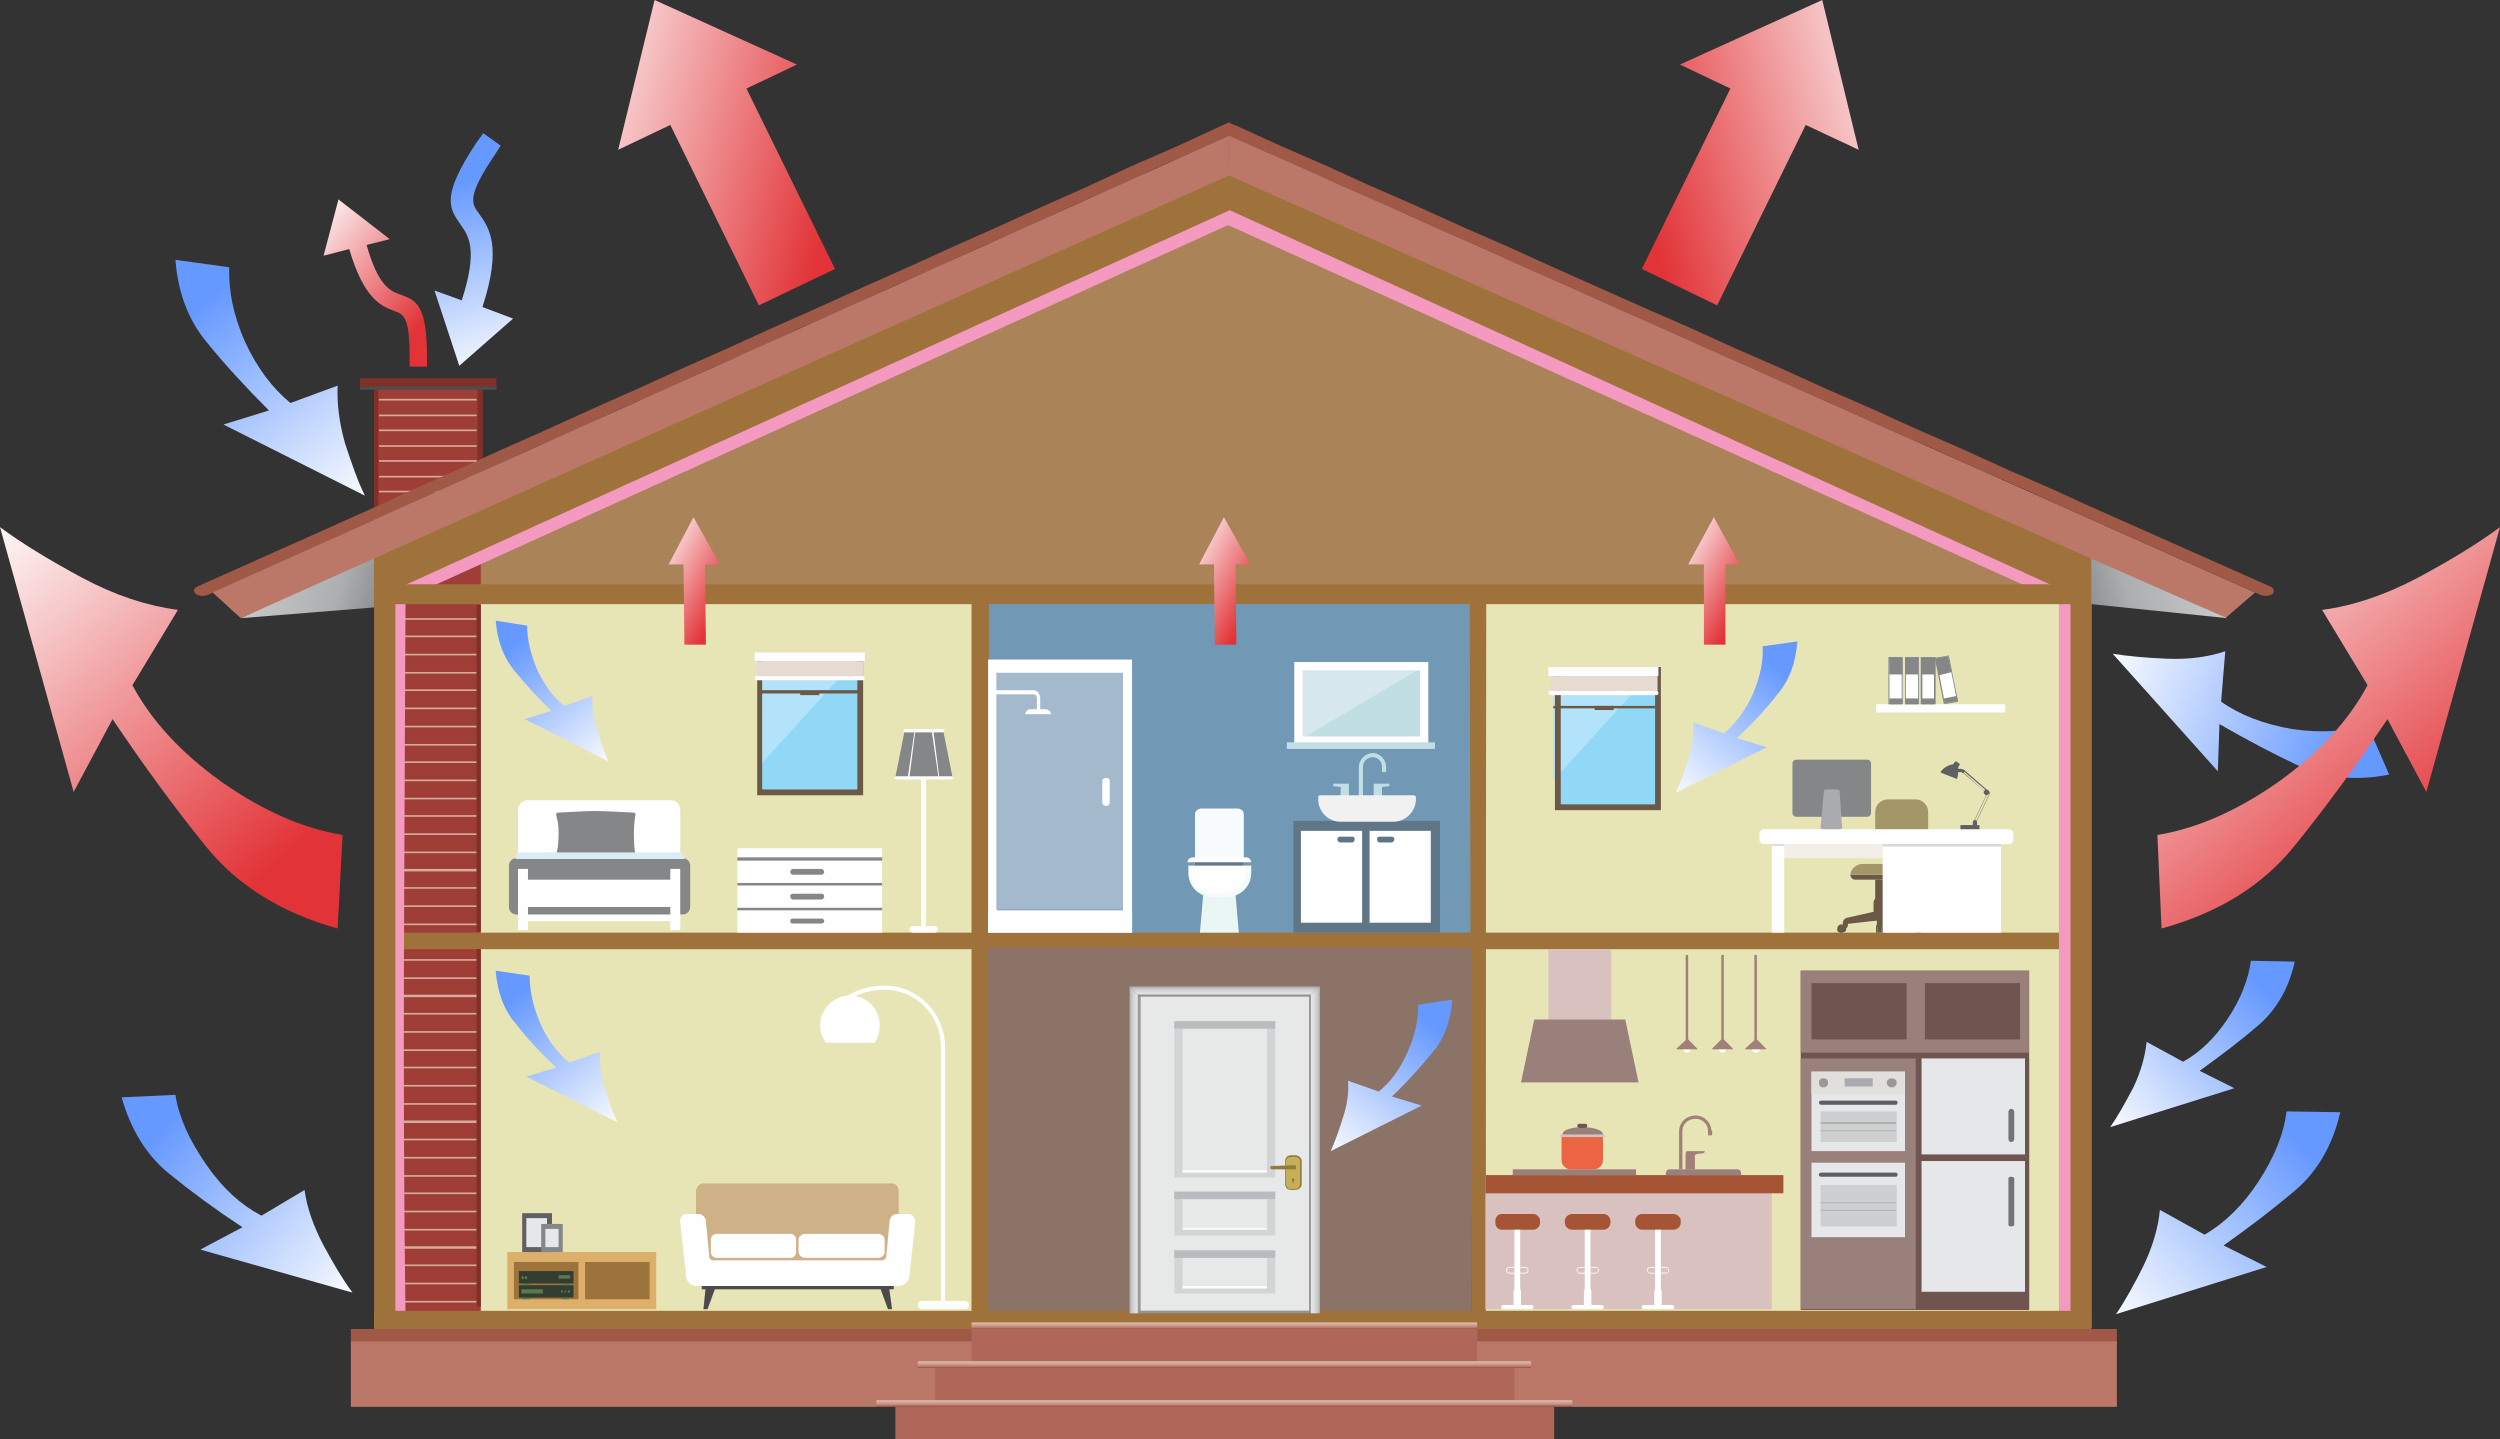 <?xml version="1.0" encoding="UTF-8"?>
<!DOCTYPE svg  PUBLIC '-//W3C//DTD SVG 1.1//EN'  'http://www.w3.org/Graphics/SVG/1.1/DTD/svg11.dtd'>
<svg clip-rule="evenodd" fill-rule="evenodd" image-rendering="optimizeQuality" shape-rendering="geometricPrecision" text-rendering="geometricPrecision" version="1.1" viewBox="0 0 3021 1739" xml:space="preserve" xmlns="http://www.w3.org/2000/svg" xmlns:xlink="http://www.w3.org/1999/xlink">
 <rect x="0" y="0" width="3021" height="1739" fill="#333333" stroke="none"/>
 <defs>
  <style type="text/css">
    .fil8 {fill:#F499C0}
    .fil29 {fill:#343E30;fill-rule:nonzero}
    .fil24 {fill:#4B4B4D;fill-rule:nonzero}
    .fil50 {fill:#4D4D4D;fill-rule:nonzero}
    .fil28 {fill:#5C7953;fill-rule:nonzero}
    .fil40 {fill:#5F7687;fill-rule:nonzero}
    .fil21 {fill:#606062;fill-rule:nonzero}
    .fil31 {fill:#6B5946;fill-rule:nonzero}
    .fil15 {fill:#6F544F;fill-rule:nonzero}
    .fil3 {fill:#7198B5;fill-rule:nonzero}
    .fil17 {fill:#727376;fill-rule:nonzero}
    .fil60 {fill:#7C6A2D;fill-rule:nonzero}
    .fil7 {fill:#7F3029;fill-rule:nonzero}
    .fil30 {fill:#848688;fill-rule:nonzero}
    .fil2 {fill:#8B7467;fill-rule:nonzero}
    .fil58 {fill:#907B3D;fill-rule:nonzero}
    .fil65 {fill:#919395;fill-rule:nonzero}
    .fil35 {fill:#91D8F7;fill-rule:nonzero}
    .fil13 {fill:#99807B;fill-rule:nonzero}
    .fil20 {fill:#999897;fill-rule:nonzero}
    .fil64 {fill:#9A9C9F;fill-rule:nonzero}
    .fil27 {fill:#9C733A;fill-rule:nonzero}
    .fil6 {fill:#9E723A;fill-rule:nonzero}
    .fil4 {fill:#9F3D37;fill-rule:nonzero}
    .fil52 {fill:#A05947;fill-rule:nonzero}
    .fil10 {fill:#A18079;fill-rule:nonzero}
    .fil32 {fill:#A39668;fill-rule:nonzero}
    .fil46 {fill:#A5B9CD;fill-rule:nonzero}
    .fil12 {fill:#A65436;fill-rule:nonzero}
    .fil47 {fill:#A98F71;fill-rule:nonzero}
    .fil19 {fill:#A9ABAE;fill-rule:nonzero}
    .fil23 {fill:#AAABA8;fill-rule:nonzero}
    .fil0 {fill:#AB8359;fill-rule:nonzero}
    .fil66 {fill:#AE6758;fill-rule:nonzero}
    .fil36 {fill:#B3E3FA;fill-rule:nonzero}
    .fil57 {fill:#BABBBE;fill-rule:nonzero}
    .fil51 {fill:#BB7869;fill-rule:nonzero}
    .fil43 {fill:#C1DFE2;fill-rule:nonzero}
    .fil59 {fill:#C7AE59;fill-rule:nonzero}
    .fil25 {fill:#CEB186;fill-rule:nonzero}
    .fil22 {fill:#CECFD1;fill-rule:nonzero}
    .fil56 {fill:#D3D4D5;fill-rule:nonzero}
    .fil5 {fill:#D6AC9C;fill-rule:nonzero}
    .fil45 {fill:#D6E7EE;fill-rule:nonzero}
    .fil34 {fill:#D8D6D6;fill-rule:nonzero}
    .fil11 {fill:#D9C1BF;fill-rule:nonzero}
    .fil48 {fill:#DBEDF4;fill-rule:nonzero}
    .fil26 {fill:#DCAF6A;fill-rule:nonzero}
    .fil18 {fill:#E1DFDC;fill-rule:nonzero}
    .fil16 {fill:#E6E7E8;fill-rule:nonzero}
    .fil37 {fill:#E7DBD1;fill-rule:nonzero}
    .fil1 {fill:#E7E5B6;fill-rule:nonzero}
    .fil55 {fill:#E7E8E8;fill-rule:nonzero}
    .fil41 {fill:#EAF6F4;fill-rule:nonzero}
    .fil14 {fill:#EB6443;fill-rule:nonzero}
    .fil44 {fill:#F1F1F1;fill-rule:nonzero}
    .fil33 {fill:#F3EEE7;fill-rule:nonzero}
    .fil42 {fill:#F5FAFA;fill-rule:nonzero}
    .fil39 {fill:#F9FCFE;fill-rule:nonzero}
    .fil38 {fill:#FEFCFD;fill-rule:nonzero}
    .fil9 {fill:#FEFEFE;fill-rule:nonzero}
    .fil49 {fill:white;fill-rule:nonzero}
    .fil61 {fill:url(#z);fill-rule:nonzero}
    .fil69 {fill:url(#c);fill-rule:nonzero}
    .fil68 {fill:url(#p);fill-rule:nonzero}
    .fil54 {fill:url(#d);fill-rule:nonzero}
    .fil53 {fill:url(#i);fill-rule:nonzero}
    .fil67 {fill:url(#h);fill-rule:nonzero}
    .fil62 {fill:url(#g);fill-rule:nonzero}
    .fil63 {fill:url(#f);fill-rule:nonzero}
    .fil83 {fill:url(#b);fill-rule:nonzero}
    .fil84 {fill:url(#e);fill-rule:nonzero}
    .fil82 {fill:url(#y);fill-rule:nonzero}
    .fil72 {fill:url(#a);fill-rule:nonzero}
    .fil85 {fill:url(#x);fill-rule:nonzero}
    .fil81 {fill:url(#w);fill-rule:nonzero}
    .fil78 {fill:url(#v);fill-rule:nonzero}
    .fil74 {fill:url(#u);fill-rule:nonzero}
    .fil73 {fill:url(#t);fill-rule:nonzero}
    .fil79 {fill:url(#s);fill-rule:nonzero}
    .fil76 {fill:url(#r);fill-rule:nonzero}
    .fil86 {fill:url(#q);fill-rule:nonzero}
    .fil87 {fill:url(#o);fill-rule:nonzero}
    .fil71 {fill:url(#n);fill-rule:nonzero}
    .fil77 {fill:url(#m);fill-rule:nonzero}
    .fil80 {fill:url(#l);fill-rule:nonzero}
    .fil70 {fill:url(#k);fill-rule:nonzero}
    .fil75 {fill:url(#j);fill-rule:nonzero}
  </style>
  <linearGradient id="z" x1="1364.6" x2="1375.2" y1="1389.3" y2="1389.3" gradientUnits="userSpaceOnUse">
   <stop stop-color="#A9ABAE" offset="0"/>
   <stop stop-color="#C9CACC" offset=".31"/>
   <stop stop-color="#E9EAEB" offset="1"/>
  </linearGradient>
  <linearGradient id="c" x1="1479.8" x2="1479.8" y1="1699.7" y2="1692.1" gradientUnits="userSpaceOnUse">
   <stop stop-color="#A05246" offset="0"/>
   <stop stop-color="#C0887B" offset=".302"/>
   <stop stop-color="#E0BEB1" offset="1"/>
  </linearGradient>
  <linearGradient id="p" x1="1479.8" x2="1479.8" y1="1652.8" y2="1645.2" gradientUnits="userSpaceOnUse" xlink:href="#c">
  </linearGradient>
  <linearGradient id="d" x1="2699.5" x2="2518.9" y1="686.36" y2="735.18" gradientUnits="userSpaceOnUse">
   <stop stop-color="#CECFD1" offset="0"/>
   <stop stop-color="#ACAEB0" offset=".702"/>
   <stop stop-color="#8A8C8E" offset="1"/>
  </linearGradient>
  <linearGradient id="i" x1="282.66" x2="460.59" y1="682.89" y2="734.78" gradientUnits="userSpaceOnUse" xlink:href="#d">
  </linearGradient>
  <linearGradient id="h" x1="1479.8" x2="1479.8" y1="1606" y2="1598.3" gradientUnits="userSpaceOnUse" xlink:href="#c">
  </linearGradient>
  <linearGradient id="g" x1="1584.4" x2="1595.1" y1="1389.3" y2="1389.3" gradientUnits="userSpaceOnUse">
   <stop stop-color="#E9EAEB" offset="0"/>
   <stop stop-color="#C9CBCD" offset=".678"/>
   <stop stop-color="#A9ABAE" offset="1"/>
  </linearGradient>
  <linearGradient id="f" x1="1479.8" x2="1479.8" y1="1201.8" y2="1192.1" gradientUnits="userSpaceOnUse">
   <stop stop-color="#E9EAEB" offset="0"/>
   <stop stop-color="#C7C9CB" offset=".678"/>
   <stop stop-color="#A5A7AA" offset="1"/>
  </linearGradient>
  <linearGradient id="b" x1="1521.1" x2="1424.2" y1="713.51" y2="661.03" gradientUnits="userSpaceOnUse">
   <stop stop-color="#E23438" offset="0"/>
   <stop stop-color="#FEFEFE" offset="1"/>
  </linearGradient>
  <linearGradient id="e" x1="2112.6" x2="2015.7" y1="713.51" y2="661.03" gradientUnits="userSpaceOnUse" xlink:href="#b">
  </linearGradient>
  <linearGradient id="y" x1="880.31" x2="783.41" y1="713.51" y2="661.03" gradientUnits="userSpaceOnUse" xlink:href="#b">
  </linearGradient>
  <linearGradient id="a" x1="193.56" x2="430.98" y1="1367.7" y2="1572.4" gradientUnits="userSpaceOnUse">
   <stop stop-color="#69f" offset="0"/>
   <stop stop-color="#FEFEFE" offset="1"/>
  </linearGradient>
  <linearGradient id="x" x1="1977.2" x2="2337.3" y1="198.82" y2="107.5" gradientUnits="userSpaceOnUse" xlink:href="#b">
  </linearGradient>
  <linearGradient id="w" x1="1015.7" x2="655.63" y1="198.82" y2="107.5" gradientUnits="userSpaceOnUse" xlink:href="#b">
  </linearGradient>
  <linearGradient id="v" x1="2782.8" x2="2551.6" y1="1386.9" y2="1598.5" gradientUnits="userSpaceOnUse" xlink:href="#a">
  </linearGradient>
  <linearGradient id="u" x1="623.28" x2="747.99" y1="1205.2" y2="1363.7" gradientUnits="userSpaceOnUse" xlink:href="#a">
  </linearGradient>
  <linearGradient id="t" x1="1730.6" x2="1605.9" y1="1239.7" y2="1398.2" gradientUnits="userSpaceOnUse" xlink:href="#a">
  </linearGradient>
  <linearGradient id="s" x1="2736.2" x2="2546.2" y1="1197" y2="1370.9" gradientUnits="userSpaceOnUse" xlink:href="#a">
  </linearGradient>
  <linearGradient id="r" x1="2147.6" x2="2022.9" y1="807.07" y2="965.56" gradientUnits="userSpaceOnUse" xlink:href="#a">
  </linearGradient>
  <linearGradient id="q" x1="512.8" x2="365.71" y1="385.59" y2="260.84" gradientUnits="userSpaceOnUse" xlink:href="#b">
  </linearGradient>
  <linearGradient id="o" x1="548.04" x2="613.01" y1="222.44" y2="451.73" gradientUnits="userSpaceOnUse" xlink:href="#a">
  </linearGradient>
  <linearGradient id="n" x1="250.06" x2="443.91" y1="363.71" y2="610.07" gradientUnits="userSpaceOnUse" xlink:href="#a">
  </linearGradient>
  <linearGradient id="m" x1="2829.2" x2="2540.8" y1="912.58" y2="789.72" gradientUnits="userSpaceOnUse" xlink:href="#a">
  </linearGradient>
  <linearGradient id="l" x1="2943.3" x2="2588.9" y1="1040.8" y2="627.98" gradientUnits="userSpaceOnUse" xlink:href="#b">
  </linearGradient>
  <linearGradient id="k" x1="336.29" x2="-18.108" y1="1040.8" y2="627.98" gradientUnits="userSpaceOnUse" xlink:href="#b">
  </linearGradient>
  <linearGradient id="j" x1="621.56" x2="737.4" y1="779.71" y2="926.94" gradientUnits="userSpaceOnUse" xlink:href="#a">
  </linearGradient>
 </defs>
  <polygon class="fil0" points="450 710 2510 710 1484 251"/>
  <polygon class="fil1" points="1795 1592 2514 1592 2514 1123 1795 1123"/>
  <polygon class="fil2" points="1194 1614 1778 1614 1778 1131 1194 1131"/>
  <polygon class="fil3" points="1194 1132 1778 1132 1778 720 1194 720"/>
  <polygon class="fil1" points="1795 1132 2514 1132 2514 725 1795 725"/>
  <polygon class="fil1" points="490 1614 1179 1614 1179 1131 490 1131"/>
  <polygon class="fil1" points="491 1141 1179 1141 1179 721 491 721"/>
  <polygon class="fil4" points="472 661 581 661 581 1612 472 1612"/>
   <polygon class="fil5" points="458 747 576 747 576 749 458 749"/>
   <polygon class="fil5" points="458 768 576 768 576 770 458 770"/>
   <polygon class="fil5" points="458 790 576 790 576 792 458 792"/>
   <polygon class="fil5" points="458 812 576 812 576 814 458 814"/>
   <polygon class="fil5" points="458 833 576 833 576 835 458 835"/>
   <polygon class="fil5" points="458 855 576 855 576 857 458 857"/>
   <polygon class="fil5" points="458 877 576 877 576 879 458 879"/>
   <polygon class="fil5" points="458 899 576 899 576 901 458 901"/>
   <polygon class="fil5" points="458 920 576 920 576 922 458 922"/>
   <polygon class="fil5" points="458 942 576 942 576 944 458 944"/>
   <polygon class="fil5" points="458 964 576 964 576 966 458 966"/>
   <polygon class="fil5" points="458 985 576 985 576 987 458 987"/>
   <polygon class="fil5" points="458 1007 576 1007 576 1009 458 1009"/>
   <polygon class="fil5" points="458 1029 576 1029 576 1031 458 1031"/>
   <polygon class="fil5" points="458 1050 576 1050 576 1053 458 1053"/>
   <polygon class="fil5" points="458 1072 576 1072 576 1074 458 1074"/>
   <polygon class="fil5" points="458 1094 576 1094 576 1096 458 1096"/>
   <polygon class="fil5" points="458 1116 576 1116 576 1118 458 1118"/>
   <polygon class="fil5" points="458 1159 576 1159 576 1161 458 1161"/>
   <polygon class="fil5" points="458 1181 576 1181 576 1183 458 1183"/>
   <polygon class="fil5" points="458 1202 576 1202 576 1205 458 1205"/>
   <polygon class="fil5" points="458 1224 576 1224 576 1226 458 1226"/>
   <polygon class="fil5" points="458 1246 576 1246 576 1248 458 1248"/>
   <polygon class="fil5" points="458 1268 576 1268 576 1270 458 1270"/>
   <polygon class="fil5" points="458 1289 576 1289 576 1291 458 1291"/>
   <polygon class="fil5" points="458 1311 576 1311 576 1313 458 1313"/>
   <polygon class="fil5" points="458 1333 576 1333 576 1335 458 1335"/>
   <polygon class="fil5" points="458 1354 576 1354 576 1357 458 1357"/>
   <polygon class="fil5" points="458 1376 576 1376 576 1378 458 1378"/>
   <polygon class="fil5" points="458 1398 576 1398 576 1400 458 1400"/>
   <polygon class="fil5" points="458 1420 576 1420 576 1422 458 1422"/>
   <polygon class="fil5" points="458 1441 576 1441 576 1443 458 1443"/>
   <polygon class="fil5" points="458 1463 576 1463 576 1465 458 1465"/>
   <polygon class="fil5" points="458 1485 576 1485 576 1487 458 1487"/>
   <polygon class="fil5" points="458 1506 576 1506 576 1509 458 1509"/>
   <polygon class="fil5" points="458 1528 576 1528 576 1530 458 1530"/>
   <polygon class="fil5" points="458 1550 576 1550 576 1552 458 1552"/>
   <polygon class="fil5" points="458 1572 576 1572 576 1574 458 1574"/>
  <polygon class="fil6" points="477 1147 2502 1147 2502 1127 477 1127"/>
  <polygon class="fil6" points="1174 1618 1195 1618 1195 708 1174 708"/>
  <polygon class="fil7" points="581 1126 576 1126 576 731 581 731"/>
  <polygon class="fil7" points="581 1579 576 1579 576 1147 581 1147"/>
  <path class="fil8" d="m1485 226c344 159 687 317 1031 476 1 308 2 586 3 894h-31v-867l-27-15-977-442-985 447-9 10c-1 295-4 565 0 861h-34v-888l1029-476z"/>
  <polygon class="fil6" points="452 730 2513 730 2510 706 462 706"/>
  <polygon class="fil6" points="1778 1624 1795 1624 1796 708 1776 708"/>
  <path class="fil9" d="m2081 1263c-2 0-4 2-4 5 0 2 2 4 4 4 3 0 5-2 5-4 0-3-2-5-5-5z"/>
  <polygon class="fil10" points="2080 1260 2083 1260 2083 1154 2080 1154"/>
  <path class="fil10" d="m2083 1256h-3l-11 11c0 1 0 1 1 1h23c1 0 1 0 1-1l-11-11z"/>
  <path class="fil9" d="m2122 1263c-3 0-5 2-5 5 0 2 2 4 5 4 2 0 5-2 5-4 0-3-3-5-5-5z"/>
  <polygon class="fil10" points="2120 1260 2123 1260 2123 1154 2120 1154"/>
  <path class="fil10" d="m2123 1256h-2l-12 11c0 1 0 1 1 1h24s1 0 0-1l-11-11z"/>
  <path class="fil9" d="m2039 1263c-3 0-5 2-5 5 0 2 2 4 5 4 2 0 4-2 4-4 0-3-2-5-4-5z"/>
  <polygon class="fil10" points="2037 1260 2040 1260 2040 1154 2037 1154"/>
  <path class="fil10" d="m2040 1256h-2l-12 11c0 1 0 1 1 1h24v-1l-11-11z"/>
  <polygon class="fil11" points="1795 1582 2141 1582 2141 1420 1795 1420"/>
  <polygon class="fil12" points="1795 1442 2155 1442 2155 1420 1795 1420"/>
   <path class="fil12" d="m1853 1467h-38c-5 0-8 4-8 8v3c0 4 3 8 8 8h38c4 0 8-4 8-8v-3c0-4-4-8-8-8z"/>
   <polygon class="fil9" points="1830 1560 1837 1560 1837 1486 1830 1486"/>
   <path class="fil9" d="m1834 1557h-1c-2 0-4 1-4 4v16h9v-16c0-3-1-4-4-4z"/>
   <path class="fil9" d="m1843 1531h-6v1h6c2 0 3 1 3 3s-1 3-3 3h-19c-1 0-3-1-3-3s2-3 3-3h6v-1h-6c-2 0-4 2-4 4s2 4 4 4h19c3 0 4-2 4-4s-1-4-4-4z"/>
   <path class="fil9" d="m1851 1577h-34c-2 0-3 1-3 2v1c0 1 1 2 3 2h34c1 0 2-1 2-2v-1c0-1-1-2-2-2z"/>
   <path class="fil12" d="m1938 1467h-38c-5 0-9 4-9 8v3c0 4 4 8 9 8h38c4 0 8-4 8-8v-3c0-4-4-8-8-8z"/>
   <polygon class="fil9" points="1915 1560 1922 1560 1922 1486 1915 1486"/>
   <path class="fil9" d="m1919 1557h-1c-2 0-4 1-4 4v16h9v-16c0-3-2-4-4-4z"/>
   <path class="fil9" d="m1928 1531h-6v1h6c2 0 3 1 3 3s-1 3-3 3h-19c-2 0-3-1-3-3s1-3 3-3h6v-1h-6c-2 0-4 2-4 4s2 4 4 4h19c2 0 4-2 4-4s-2-4-4-4z"/>
   <path class="fil9" d="m1936 1577h-34c-2 0-3 1-3 2v1c0 1 1 2 3 2h34c1 0 2-1 2-2v-1c0-1-1-2-2-2z"/>
   <path class="fil12" d="m2022 1467h-38c-4 0-8 4-8 8v3c0 4 4 8 8 8h38c5 0 9-4 9-8v-3c0-4-4-8-9-8z"/>
   <polygon class="fil9" points="2e3 1560 2007 1560 2007 1486 2e3 1486"/>
   <path class="fil9" d="m2004 1557h-1c-2 0-4 1-4 4v16h9v-16c0-3-2-4-4-4z"/>
   <path class="fil9" d="m2013 1531h-6v1h6c2 0 3 1 3 3s-1 3-3 3h-19c-2 0-3-1-3-3s1-3 3-3h6v-1h-6c-2 0-4 2-4 4s2 4 4 4h19c2 0 4-2 4-4s-2-4-4-4z"/>
   <path class="fil9" d="m2021 1577h-35c-1 0-2 1-2 2v1c0 1 1 2 2 2h35c1 0 2-1 2-2v-1c0-1-1-2-2-2z"/>
  <polygon class="fil13" points="1828 1420 1977 1420 1977 1413 1828 1413"/>
  <path class="fil14" d="m1887 1402c0 6 5 11 11 11h28c6 0 11-5 11-11v-29h-50v29z"/>
  <path class="fil11" d="m1938 1371h-51c-1 0-2 1-2 2s1 1 2 1h51c1 0 2 0 2-1s-1-2-2-2z"/>
  <path class="fil13" d="m1911 1362h1 1-2z"/>
  <path class="fil13" d="m1912 1362c-8 0-24 2-24 9h49c0-7-17-9-25-9z"/>
  <path class="fil15" d="m1916 1358h-7c-2 0-3 1-3 2 0 2 1 3 3 3h7c1 0 2-1 2-3 0-1-1-2-2-2z"/>
  <polygon class="fil10" points="2037 1413 2048 1413 2048 1395 2037 1395"/>
  <path class="fil10" d="m2049 1348c-11 0-20 8-20 19v46h4v-46c0-9 7-15 16-15 8 0 15 6 15 15h4c0-11-9-19-19-19z"/>
  <path class="fil10" d="m2047 1391h-6-2c-1 0-2 1-2 2v2 4h10v-1c0-1 1-4 8-4 6 0 5-3 5-3h-13z"/>
  <polygon class="fil10" points="2037 1413 2048 1413 2048 1400 2037 1400"/>
  <path class="fil10" d="m2068 1366h-4v1 4 1h4l1-1v-4c0-1-1-1-1-1z"/>
  <path class="fil13" d="m2099 1413h-81c-3 0-5 2-5 5v2h91v-2c0-3-2-5-5-5z"/>
  <polygon class="fil11" points="1871 1270 1947 1270 1947 1147 1871 1147"/>
  <polygon class="fil13" points="1854 1232 1838 1308 1980 1308 1964 1232"/>
   <polygon class="fil15" points="2176 1583 2452 1583 2452 1173 2176 1173"/>
   <polygon class="fil13" points="2176 1582 2315 1582 2315 1279 2176 1279"/>
   <polygon class="fil15" points="2322 1582 2452 1582 2452 1279 2322 1279"/>
   <polygon class="fil16" points="2322 1561 2447 1561 2447 1403 2322 1403"/>
   <polygon class="fil16" points="2322 1395 2447 1395 2447 1279 2322 1279"/>
   <path class="fil17" d="m2430 1422c-2 0-3 1-3 2v56c0 1 1 2 3 2 3 0 4-1 4-2v-56c0-1-1-2-4-2z"/>
   <path class="fil17" d="m2430 1340c-2 0-3 2-3 4v32c0 2 1 4 3 4 3 0 4-2 4-4v-32c0-2-1-4-4-4z"/>
   <polygon class="fil16" points="2189 1391 2302 1391 2302 1295 2189 1295"/>
   <polygon class="fil16" points="2189 1495 2302 1495 2302 1405 2189 1405"/>
   <polygon class="fil18" points="2189 1322 2302 1322 2302 1295 2189 1295"/>
   <polygon class="fil19" points="2229 1313 2263 1313 2263 1303 2229 1303"/>
   <path class="fil20" d="m2203 1303c-3 0-5 2-5 5 0 4 2 6 5 6 4 0 6-2 6-6 0-3-2-5-6-5z"/>
   <path class="fil20" d="m2286 1303c-3 0-6 2-6 5 0 4 3 6 6 6s6-2 6-6c0-3-3-5-6-5z"/>
   <path class="fil21" d="m2291 1330h-90c-2 0-3 1-3 2 0 2 1 3 3 3h90c1 0 2-1 2-3 0-1-1-2-2-2z"/>
   <polygon class="fil22" points="2200 1380 2292 1380 2292 1343 2200 1343"/>
   <polygon class="fil23" points="2200 1358 2291 1358 2291 1356 2200 1356"/>
   <polygon class="fil23" points="2200 1367 2291 1367 2291 1366 2200 1366"/>
   <path class="fil21" d="m2291 1417h-90c-2 0-3 1-3 2v1c0 1 1 2 3 2h90c1 0 2-1 2-2v-1c0-1-1-2-2-2z"/>
   <polygon class="fil22" points="2200 1482 2292 1482 2292 1432 2200 1432"/>
   <polygon class="fil23" points="2200 1454 2291 1454 2291 1453 2200 1453"/>
   <polygon class="fil23" points="2200 1463 2291 1463 2291 1462 2200 1462"/>
   <polygon class="fil13" points="2176 1272 2452 1272 2452 1173 2176 1173"/>
   <polygon class="fil15" points="2189 1256 2304 1256 2304 1188 2189 1188"/>
   <polygon class="fil15" points="2326 1256 2441 1256 2441 1188 2326 1188"/>
   <polygon class="fil24" points="850 1582 855 1582 866 1552 853 1553"/>
   <polygon class="fil24" points="1062 1552 1073 1582 1078 1582 1074 1553"/>
   <polygon class="fil24" points="848 1558 1080 1558 1080 1553 848 1553"/>
   <path class="fil25" d="m1078 1430h-60-109-59c-5 0-9 5-9 10v88h68 109 68v-88c0-5-3-10-8-10z"/>
   <path class="fil9" d="m1098 1467h-14c-5 0-8 3-9 8l-4 43c0 3-3 5-5 5h-47-110-47c-3 0-5-2-5-5l-4-43c-1-5-5-8-9-8h-14c-5 0-9 5-8 10l7 64c0 8 6 13 13 13h67 110 67c7 0 12-5 13-13l7-64c0-5-3-10-8-10z"/>
   <path class="fil9" d="m955 1491h-89c-4 0-7 3-7 7v15c0 4 3 7 7 7h89c4 0 7-3 7-7v-15c0-4-3-7-7-7z"/>
   <path class="fil9" d="m1061 1491h-88c-4 0-8 3-8 7v15c0 4 4 7 8 7h88c4 0 8-3 8-7v-15c0-4-4-7-8-7z"/>
   <polygon class="fil26" points="613 1582 793 1582 793 1513 613 1513"/>
   <polygon class="fil27" points="621 1570 699 1570 699 1525 621 1525"/>
   <polygon class="fil27" points="707 1570 785 1570 785 1525 707 1525"/>
   <polygon class="fil28" points="631 1570 641 1570 641 1568 631 1568"/>
   <polygon class="fil28" points="679 1570 688 1570 688 1568 679 1568"/>
   <polygon class="fil29" points="627 1568 693 1568 693 1553 627 1553"/>
   <polygon class="fil28" points="630 1563 656 1563 656 1558 630 1558"/>
   <path class="fil28" d="m679 1559c-1 0-1 1-1 2s0 1 1 1 1 0 1-1 0-2-1-2z"/>
   <path class="fil28" d="m683 1559s-1 1-1 2 1 1 1 1c1 0 1 0 1-1s0-2-1-2z"/>
   <path class="fil28" d="m688 1559c-1 0-2 1-2 2s1 1 2 1c0 0 1 0 1-1s-1-2-1-2z"/>
   <polygon class="fil28" points="631 1553 641 1553 641 1551 631 1551"/>
   <polygon class="fil28" points="679 1553 688 1553 688 1551 679 1551"/>
   <polygon class="fil29" points="627 1551 693 1551 693 1536 627 1536"/>
   <path class="fil28" d="m631 1542s-1 1-1 2 1 2 1 2c1 0 2-1 2-2s-1-2-2-2z"/>
   <path class="fil28" d="m635 1542s-1 1-1 2 1 2 1 2c1 0 2-1 2-2s-1-2-2-2z"/>
   <polygon class="fil28" points="675 1545 689 1545 689 1541 675 1541"/>
   <polygon class="fil16" points="633 1510 664 1510 664 1469 633 1469"/>
   <path class="fil21" d="m631 1513h36v-47h-36v47zm5-41h25v35h-25v-35z"/>
   <polygon class="fil16" points="656 1510 677 1510 677 1482 656 1482"/>
   <path class="fil30" d="m654 1513h26v-34h-26v34zm5-28h16v22h-16v-22z"/>
  <polygon class="fil31" points="2266 1088 2278 1088 2278 1063 2266 1063"/>
  <path class="fil31" d="m2312 1109l-40-9v12l45 5v-2c0-3-2-5-5-6z"/>
  <path class="fil31" d="m2311 1118c0 3 3 5 6 5v-8h-6v3z"/>
  <path class="fil31" d="m2319 1117c-4 0-6 3-6 6s2 4 6 4c3 0 5-1 5-4s-2-6-5-6z"/>
  <path class="fil31" d="m2319 1119c-3 0-5 1-5 4 0 2 2 4 5 4 2 0 4-2 4-4 0-3-2-4-4-4z"/>
  <path class="fil31" d="m2227 1115v2l45-5v-12l-40 9c-3 1-5 3-5 6z"/>
  <path class="fil31" d="m2227 1123c3 0 6-2 6-5v-3h-6v8z"/>
  <path class="fil31" d="m2225 1117c-3 0-5 3-5 6s2 4 5 4 6-1 6-4-3-6-6-6z"/>
  <path class="fil31" d="m2225 1119c-2 0-4 1-4 4 0 2 2 4 4 4s4-2 4-4c0-3-2-4-4-4z"/>
  <path class="fil31" d="m2272 1084h-1c-4 0-7 3-7 7v15c0 4 3 7 7 7h1c4 0 7-3 7-7v-15c0-4-3-7-7-7z"/>
  <path class="fil31" d="m2242 1063h58c3 0 6-3 6-6h-70c0 3 2 6 6 6z"/>
  <path class="fil32" d="m2290 1044h-40c-6 0-14 6-14 13h70c0-7-10-13-16-13z"/>
  <polygon class="fil31" points="2268 1120 2276 1120 2276 1106 2268 1106"/>
  <polygon class="fil31" points="2269 1127 2274 1127 2274 1117 2269 1117"/>
  <path class="fil31" d="m2274 1117v10c2 0 3 1 3 0v-7c0-2-1-3-3-3z"/>
  <path class="fil31" d="m2267 1120v7c0 1 1 0 2 0v-10c-1 0-2 1-2 3z"/>
  <path class="fil32" d="m2315 966h-34c-8 0-15 7-15 15v32h64v-32c0-8-7-15-15-15z"/>
  <polygon class="fil33" points="2151 1037 2275 1037 2275 1019 2151 1019"/>
  <polygon class="fil9" points="2141 1127 2156 1127 2156 1019 2141 1019"/>
  <polygon class="fil34" points="2141 1022 2156 1022 2156 1019 2141 1019"/>
  <polygon class="fil9" points="2275 1127 2418 1127 2418 1019 2275 1019"/>
  <polygon class="fil34" points="2275 1023 2418 1023 2418 1019 2275 1019"/>
  <path class="fil9" d="m2428 1002h-296c-4 0-6 3-6 6v6c0 3 2 6 6 6h296c3 0 5-3 5-6v-6c0-3-2-6-5-6z"/>
  <path class="fil30" d="m2256 918h-85c-3 0-5 2-5 5v59c0 3 2 5 5 5h85c3 0 5-2 5-5v-59c0-3-2-5-5-5z"/>
  <path class="fil19" d="m2220 954h-14c-1 0-2 1-2 2l-4 44c0 1 1 2 3 2h21c1 0 2-1 2-2l-3-44c0-1-1-2-3-2z"/>
  <polygon class="fil21" points="2369 1002 2392 1002 2392 997 2369 997"/>
  <path class="fil21" d="m2387 991c-2 0-3 1-3 2v4h5v-4c0-1-1-2-2-2z"/>
  <path class="fil21" d="m2368 923l-4-3c-1 0-1 0-2 1l-2 3c-1 1 0 2 0 2l4 3c1 0 1 0 2-1l2-4c1 0 0-1 0-1z"/>
  <path class="fil21" d="m2370 929h-8c-1 0-2 1-2 2s1 2 2 2h8c1 0 2-1 2-2s-1-2-2-2z"/>
  <path class="fil21" d="m2373 930h-4s-1 0-1 1h1l2 3h2l1-3-1-1z"/>
  <path class="fil21" d="m2371 933l30 26 2-3-30-26-2 3zm30 23l-1 2-28-25 1-1 28 24z"/>
  <path class="fil21" d="m2385 993l3 1 17-36-3-1-17 36zm19-34l-16 34-2-1 16-34 2 1z"/>
  <path class="fil21" d="m2400 954c-1 0-3 2-3 3 0 2 2 4 3 4 2 0 4-2 4-4 0-1-2-3-4-3z"/>
  <path class="fil21" d="m2364 924c-4-2-15 2-19 9l1 1 18 7h1c2-7 2-16-1-17z"/>
  <polygon class="fil9" points="2267 861 2423 861 2423 851 2267 851"/>
  <polygon class="fil35" points="1883 975 2004 975 2004 809 1883 809"/>
  <polygon class="fil36" points="1877 943 1999 809 1877 809"/>
  <path class="fil31" d="m1879 979h128v-173h-128v173zm7-167h114v160h-114v-160z"/>
  <polygon class="fil31" points="1877 856 2e3 856 2e3 853 1877 853"/>
  <polygon class="fil31" points="1927 858 1950 858 1950 853 1927 853"/>
  <polygon class="fil9" points="1871 817 2004 817 2004 806 1871 806"/>
  <polygon class="fil37" points="1874 837 2003 837 2003 817 1874 817"/>
  <path class="fil9" d="m2002 835h-128c-2 0-3 1-3 3 0 1 1 2 3 2h128c1 0 2-1 2-2 0-2-1-3-2-3z"/>
   <polygon class="fil35" points="918 957 1040 957 1040 791 918 791"/>
   <polygon class="fil36" points="918 925 1040 791 918 791"/>
   <path class="fil31" d="m915 961h128v-173h-128v173zm6-167h115v160h-115v-160z"/>
   <polygon class="fil31" points="917 838 1041 838 1041 834 917 834"/>
   <polygon class="fil31" points="967 840 990 840 990 835 967 835"/>
   <polygon class="fil9" points="912 799 1045 799 1045 788 912 788"/>
   <polygon class="fil37" points="914 819 1043 819 1043 799 914 799"/>
   <path class="fil9" d="m1043 817h-129c-1 0-2 1-2 2 0 2 1 3 2 3h129c1 0 2-1 2-3 0-1-1-2-2-2z"/>
  <polygon class="fil30" points="2283 851 2299 851 2299 795 2283 795"/>
  <polygon class="fil9" points="2283 844 2299 844 2299 815 2283 815"/>
  <polygon class="fil30" points="2302 851 2318 851 2318 795 2302 795"/>
  <polygon class="fil9" points="2302 844 2318 844 2318 815 2302 815"/>
  <polygon class="fil30" points="2322 851 2338 851 2338 795 2322 795"/>
  <polygon class="fil9" points="2322 844 2338 844 2338 815 2322 815"/>
  <path class="fil30" d="m2282 851h17v-57h-17v57zm1-55h15v54h-15v-54z"/>
  <path class="fil30" d="m2302 851h17v-57h-17v57zm1-55h15v54h-15v-54z"/>
  <path class="fil30" d="m2321 851h18v-57h-18v57zm2-55h14v54h-14v-54z"/>
  <polygon class="fil30" points="2339 796 2350 850 2366 847 2354 793"/>
  <polygon class="fil9" points="2343 816 2349 844 2364 841 2359 812"/>
  <path class="fil30" d="m2338 795l11 56 17-3-11-56-17 3zm12 55l-10-54 14-3 11 54-15 3z"/>
  <polygon class="fil2" points="1194 1582 1250 1582 1250 1183 1194 1183"/>
  <polygon class="fil2" points="1724 1582 1778 1582 1778 1183 1724 1183"/>
  <polygon class="fil2" points="1194 1214 1778 1214 1778 1145 1194 1145"/>
   <polygon class="fil9" points="891 1127 1066 1127 1066 1025 891 1025"/>
   <polygon class="fil30" points="891 1040 1066 1040 1066 1036 891 1036"/>
   <polygon class="fil30" points="891 1070 1066 1070 1066 1067 891 1067"/>
   <polygon class="fil30" points="891 1100 1066 1100 1066 1097 891 1097"/>
   <path class="fil30" d="m993 1050h-35c-2 0-3 2-3 4 0 1 1 3 3 3h35c1 0 3-2 3-3 0-2-2-4-3-4z"/>
   <path class="fil30" d="m993 1080h-35c-2 0-3 1-3 3s1 4 3 4h35c1 0 3-2 3-4s-2-3-3-3z"/>
   <path class="fil30" d="m993 1110h-35c-2 0-3 1-3 3s1 3 3 3h35c1 0 3-1 3-3s-2-3-3-3z"/>
   <polygon class="fil38" points="1113 1122 1119 1122 1119 891 1113 891"/>
   <path class="fil38" d="m1129 1119h-26c-2 0-4 2-4 4s2 4 4 4h26c3 0 4-2 4-4s-1-4-4-4z"/>
   <polygon class="fil30" points="1093 884 1082 939 1151 939 1140 884"/>
   <polygon class="fil38" points="1097 939 1099 939 1106 884 1105 884"/>
   <polygon class="fil38" points="1126 884 1134 939 1135 939 1128 884"/>
   <path class="fil38" d="m1150 938h-67c-1 0-2 1-2 2s1 2 2 2h67c1 0 2-1 2-2s-1-2-2-2z"/>
   <path class="fil38" d="m1140 881h-47c-1 0-1 1-1 2s0 2 1 2h47s1-1 1-2-1-2-1-2z"/>
  <path class="fil39" d="m1495 977h-43c-4 0-8 3-8 7v77h59v-77c0-4-3-7-8-7z"/>
  <path class="fil40" d="m1444 1061h59v-21c-20 0-39 0-59-1v22z"/>
  <path class="fil9" d="m1506 1036h-65c-3 0-6 3-6 6h77c0-3-3-6-6-6z"/>
  <polygon class="fil41" points="1454 1081 1450 1127 1497 1127 1493 1081"/>
  <path class="fil42" d="m1436 1055c0 16 13 29 29 29h17c17 0 30-13 30-29v-9h-76v9z"/>
  <path class="fil9" d="m1437 1051c0 16 13 29 29 29h10c17 0 30-13 30-29v-4h-69v4z"/>
  <polygon class="fil40" points="1563 1127 1740 1127 1740 992 1563 992"/>
  <path class="fil43" d="m1659 910c-9 0-17 8-17 17v37h5v-37c0-7 5-12 12-12 6 0 11 5 11 12v6h5v-6c0-9-7-17-16-17z"/>
  <polygon class="fil43" points="1620 967 1630 967 1630 951 1620 951"/>
  <polygon class="fil43" points="1611 950 1630 952 1630 947 1611 947"/>
  <polygon class="fil43" points="1660 967 1670 967 1670 951 1660 951"/>
  <polygon class="fil43" points="1660 952 1679 950 1679 947 1660 947"/>
  <path class="fil44" d="m1708 961h-112c-2 0-3 1-3 2v3c0 15 12 27 27 27h64c14 0 27-12 27-27v-3c0-1-2-2-3-2z"/>
  <polygon class="fil43" points="1569 895 1721 895 1721 805 1569 805"/>
  <polygon class="fil45" points="1569 895 1721 805 1569 805"/>
  <path class="fil9" d="m1564 900h162v-100h-162v100zm10-90h142v80h-142v-80z"/>
  <polygon class="fil9" points="1572 1115 1646 1115 1646 1004 1572 1004"/>
  <polygon class="fil9" points="1655 1115 1729 1115 1729 1004 1655 1004"/>
  <path class="fil40" d="m1634 1011h-15c-1 0-3 1-3 3s2 4 3 4h15c2 0 3-2 3-4s-1-3-3-3z"/>
  <path class="fil40" d="m1682 1011h-15c-2 0-3 1-3 3s1 4 3 4h15c1 0 3-2 3-4s-2-3-3-3z"/>
  <polygon class="fil43" points="1555 905 1734 905 1734 897 1555 897"/>
  <path class="fil9" d="m1194 1127h174v-330h-174v330zm11-319h152v308h-152v-308z"/>
  <polygon class="fil9" points="1196 815 1367 815 1367 798 1196 798"/>
  <polygon class="fil9" points="1194 1127 1368 1127 1368 1100 1194 1100"/>
  <polygon class="fil46" points="1204 1099 1357 1099 1357 813 1204 813"/>
  <path class="fil9" d="m1337 940c-3 0-5 1-5 4v26c0 2 2 4 5 4 2 0 4-2 4-4v-26c0-3-2-4-4-4z"/>
  <polygon class="fil47" points="1402 1376 1568 1376 1568 1229 1402 1229"/>
  <polygon class="fil47" points="1402 1566 1568 1566 1568 1420 1402 1420"/>
  <path class="fil21" d="m1577 1386c-7 0-12 5-12 12 0 6 5 12 12 12 6 0 12-6 12-12 0-7-6-12-12-12z"/>
   <path class="fil9" d="m811 967h-173c-7 0-12 5-12 12v134h196v-134c0-7-5-12-11-12z"/>
   <path class="fil30" d="m825 1037h-201c-5 0-9 4-9 9v50c0 5 4 9 9 9h201c5 0 9-4 9-9v-50c0-5-4-9-9-9z"/>
   <path class="fil30" d="m768 984c0-1-1-2-2-2 0 0-35-2-48-2-10 0-44 2-44 2-1 0-2 1-2 2 1 6 3 9 3 22 0 18-2 22-3 28 0 2 1 3 2 3h92c1 0 2-1 2-3-1-6-2-12-2-26 0-12 1-18 2-24z"/>
   <path class="fil48" d="m821 1030h-191c-4 0-7 3-7 7v1h204v-1c0-4-3-7-6-7z"/>
   <polygon class="fil9" points="626 1124 638 1124 638 1050 626 1050"/>
   <polygon class="fil9" points="810 1124 822 1124 822 1050 810 1050"/>
   <polygon class="fil9" points="626 1096 821 1096 821 1063 626 1063"/>
  <path class="fil9" d="m1249 834h-47v5h47c2 0 4 2 4 5v15h4v-15c0-6-4-10-8-10z"/>
  <path class="fil9" d="m1263 857h-18c-3 0-6 3-6 6h31c0-3-3-6-7-6z"/>
    <path class="fil9" d="m1069 1191c-16 0-31 4-45 12l2 4c13-7 28-11 43-11 38 0 68 31 68 69v315h5v-315c0-41-33-74-73-74z"/>
    <path class="fil9" d="m1166 1572h-52c-3 0-5 2-5 5s2 5 5 5h52c3 0 5-2 5-5s-2-5-5-5z"/>
    <path class="fil49" d="m1027 1203c-19 0-36 16-36 36 0 8 3 15 7 21h59c4-6 6-13 6-21 0-20-16-36-36-36z"/>
  <path class="fil6" d="m452 724l1034-470 1017 464h124c3 0 4-4 1-5l-1142-516-1034 464v63z"/>
  <rect class="fil6" x="2502" y="712" width="25.776" height="893.03"/>
  <rect class="fil6" x="452" y="668" width="25.776" height="954.31"/>
  <polygon class="fil6" points="452 1630 2527 1630 2527 1584 452 1584"/>
  <polygon class="fil4" points="583 606 452 660 452 468 583 468"/>
   <polygon class="fil7" points="457 619 452 619 452 468 457 468"/>
   <polygon class="fil7" points="583 606 577 606 577 468 583 468"/>
  <polygon class="fil7" points="600 457 435 457 435 468 600 468"/>
  <polygon class="fil50" points="600 471 435 471 435 467 600 467"/>
  <polygon class="fil5" points="458 575 576 575 576 577 458 577"/>
  <polygon class="fil5" points="458 593 576 593 576 595 458 595"/>
  <polygon class="fil51" points="2725 716 2689 747 1485 212 1485 212 1485 163"/>
  <path class="fil52" d="m2746 718c-2 1-5 2-8 2-2 0-4 0-6-1l-213-95-16-7-55-25-55-24-55-25-56-24-55-25-55-24-55-25-55-24-55-25-55-24-55-25-55-24-55-25-55-24-55-25-55-24-55-25-55-24-27-12-26 12-55 24-54 25-55 24-54 25-55 24-54 25-55 24-54 25-55 24-54 25-55 24-54 25-55 24-54 25-55 24-54 25-55 24-54 25-14 6-213 96c-5 2-11 1-14-1-4-3-3-7 1-9l226-101 34-16 54-24 55-25 54-24 55-25 54-24 55-25 54-24 55-25 54-24 55-25 54-24 55-25 54-24 55-25 54-24 54-25 55-24 54-25 7-3 6 3h1l55 25 55 24 55 25 55 24 55 25 55 24 55 25 110 49 55 24 55 25 55 24 55 25 55 24 55 25 55 24 55 25 55 24 37 17 225 100c4 2 5 6 2 9z"/>
  <polygon class="fil53" points="291 747 452 734 452 670"/>
  <polygon class="fil54" points="2691 747 2527 730 2527 675"/>
  <polygon class="fil51" points="1485 164 1485 212 291 747 257 716 261 714"/>
     <polygon class="fil55" points="1378 1584 1378 1204 1582 1204 1582 1584"/>
       <polygon class="fil56" points="1541 1423 1419 1423 1419 1234 1541 1234"/>
       <polygon class="fil55" points="1429 1414 1429 1243 1531 1243 1531 1414"/>
       <polygon class="fil57" points="1541 1243 1419 1243 1419 1234 1541 1234"/>
       <polygon class="fil9" points="1531 1417 1429 1417 1429 1414 1531 1414"/>
        <polygon class="fil56" points="1541 1493 1419 1493 1419 1440 1541 1440"/>
        <polygon class="fil55" points="1429 1484 1429 1449 1531 1449 1531 1484"/>
       <polygon class="fil57" points="1541 1449 1419 1449 1419 1440 1541 1440"/>
       <polygon class="fil9" points="1531 1486 1429 1486 1429 1484 1531 1484"/>
        <polygon class="fil56" points="1541 1563 1419 1563 1419 1511 1541 1511"/>
        <polygon class="fil55" points="1429 1554 1429 1520 1531 1520 1531 1554"/>
       <polygon class="fil57" points="1541 1520 1419 1520 1419 1511 1541 1511"/>
       <polygon class="fil9" points="1531 1557 1429 1557 1429 1554 1531 1554"/>
      <path class="fil58" d="m1560 1438c-4 0-7-3-7-7v-28c0-4 3-7 7-7h5c4 0 8 3 8 7v28c0 4-4 7-8 7h-5z"/>
      <path class="fil59" d="m1571 1431c0 3-3 6-6 6h-5c-3 0-6-3-6-6v-28c0-3 3-5 6-5h5c3 0 6 2 6 5v28z"/>
      <path class="fil58" d="m1535 1411c0 1 1 2 2 2h27c1 0 2 0 2-1v-3c0-1-1-1-2-1l-27 1c-1 0-2 0-2 1v1z"/>
      <path class="fil60" d="m1564 1425c0 1-1 2-1 2-1 0-2-1-2-2 0 0 1-1 2-1l1 1z"/>
      <path class="fil60" d="m1563 1429v1c-1 0-1-1-1-1v-2c0-1 0-1 1-1v1 2z"/>
    <polygon class="fil61" points="1375 1587 1365 1587 1365 1192 1375 1202"/>
    <polygon class="fil62" points="1595 1587 1584 1587 1584 1202 1595 1192"/>
    <polygon class="fil63" points="1595 1192 1584 1202 1375 1202 1365 1192"/>
    <polygon class="fil64" points="1375 1584 1378 1584 1378 1204 1375 1204"/>
    <polygon class="fil64" points="1582 1584 1584 1584 1584 1204 1582 1204"/>
    <polygon class="fil65" points="1584 1204 1375 1204 1375 1202 1584 1202"/>
    <polygon class="fil65" points="1584 1587 1375 1587 1375 1584 1584 1584"/>
  <polygon class="fil5" points="458 482 576 482 576 484 458 484"/>
  <polygon class="fil5" points="458 501 576 501 576 503 458 503"/>
  <polygon class="fil5" points="458 519 576 519 576 521 458 521"/>
  <polygon class="fil5" points="458 538 576 538 576 540 458 540"/>
  <polygon class="fil5" points="458 556 576 556 576 558 458 558"/>
  <polygon class="fil52" points="2558 1624 424 1624 424 1606 2558 1606"/>
  <polygon class="fil51" points="2558 1700 424 1700 424 1621 2558 1621"/>
    <polygon class="fil66" points="1830 1700 1130 1700 1130 1653 1830 1653"/>
    <polygon class="fil66" points="1785 1653 1174 1653 1174 1606 1785 1606"/>
    <polygon class="fil66" points="1878 1739 1082 1739 1082 1700 1878 1700"/>
   <polygon class="fil67" points="1785 1598 1174 1598 1174 1606 1785 1606"/>
   <polygon class="fil68" points="1850 1645 1109 1645 1109 1653 1850 1653"/>
   <polygon class="fil69" points="1900 1692 1059 1692 1059 1700 1900 1700"/>
  <path class="fil70" d="m0 637c27 20 60 40 99 61s78 34 116 39l-55 91c23 43 59 82 108 117 50 35 98 56 146 64l-6 113c-68-19-121-52-159-99-39-48-76-99-113-154l-47 88-89-320z"/>
  <path class="fil71" d="m441 599c-9-18-16-39-24-63-7-25-10-48-9-70l-57 21c-22-18-40-42-55-74-14-32-20-62-19-90l-65-9c3 40 16 74 39 101 22 27 47 54 74 81l-55 17 171 86z"/>
  <path class="fil72" d="m426 1562c-12-16-23-35-35-57-12-23-20-45-23-67l-52 31c-25-13-47-33-67-62s-33-57-37-84l-65 3c11 39 30 70 57 92s57 44 89 65l-51 27 184 52z"/>
  <path class="fil73" d="m1608 1391c5-11 10-25 15-41 5-15 7-30 6-44l37 13c14-11 26-27 35-48 9-20 13-39 13-57l41-6c-2 26-10 48-25 65-14 17-30 35-48 52l36 11-110 55z"/>
  <path class="fil74" d="m746 1356c-5-11-10-24-15-40s-7-31-6-45l-37 13c-14-11-26-27-35-47-9-21-13-40-13-58l-41-6c2 26 10 48 25 65 14 18 30 35 48 52l-36 11 110 55z"/>
  <path class="fil75" d="m735 920c-4-10-9-23-13-37-5-15-7-29-6-42l-34 12c-13-10-24-25-33-44-8-19-12-37-12-53l-38-6c2 24 9 44 23 61 13 16 28 32 44 48l-32 10 101 51z"/>
  <path class="fil76" d="m2025 958c5-11 10-24 15-40s7-31 6-45l37 13c14-11 26-27 35-47 9-21 13-40 12-58l42-6c-2 26-10 48-25 65-14 18-30 35-48 52l36 11-110 55z"/>
  <path class="fil77" d="m2553 790c19 3 41 5 66 6 26 1 49-2 70-9l-5 61c23 16 51 27 86 33 34 5 65 3 91-5l26 60c-40 8-76 4-108-10-32-15-64-32-97-51l-2 57-127-142z"/>
  <path class="fil78" d="m2557 1588c11-16 22-36 33-58 11-23 18-46 20-68l54 30c24-14 46-35 65-64s31-58 34-85l65 1c-9 39-27 71-54 94s-56 45-87 67l52 26-182 57z"/>
  <path class="fil79" d="m2550 1362c9-13 18-29 28-48 9-19 14-37 16-55l44 24c20-11 38-28 54-52s25-48 28-70l53 1c-7 32-22 58-44 77s-46 37-71 55l42 21-150 47z"/>
  <path class="fil80" d="m3021 637c-27 20-60 40-99 61-40 21-78 34-116 39l55 91c-23 43-59 82-108 117-50 35-98 56-146 64l5 113c69-19 122-52 160-99 39-48 76-99 113-154l47 88 89-320z"/>
  <polygon class="fil81" points="791 0 963 78 902 107 1009 325 917 369 810 151 747 181"/>
  <polygon class="fil82" points="838 625 870 682 852 682 853 779 827 779 826 682 808 682"/>
  <polygon class="fil83" points="1479 625 1511 682 1493 682 1494 779 1468 779 1467 682 1449 682"/>
  <polygon class="fil84" points="2071 625 2102 682 2085 682 2085 779 2059 779 2059 682 2040 682"/>
  <polygon class="fil85" points="2202 0 2030 78 2091 107 1984 325 2075 369 2182 151 2246 181"/>
  <path class="fil86" d="m516 432v11h-21v-11c0-49-7-52-18-56-16-6-37-14-55-75l-31 8 18-68 62 48-28 7c14 50 29 56 41 60 19 7 32 12 32 76z"/>
  <path class="fil87" d="m576 172l8-11 21 15-7 11c-34 50-28 59-20 70 13 18 29 40 5 114l37 14-65 57-30-91 33 12c20-62 8-78-1-91-14-20-25-34 19-100z"/>
</svg>
